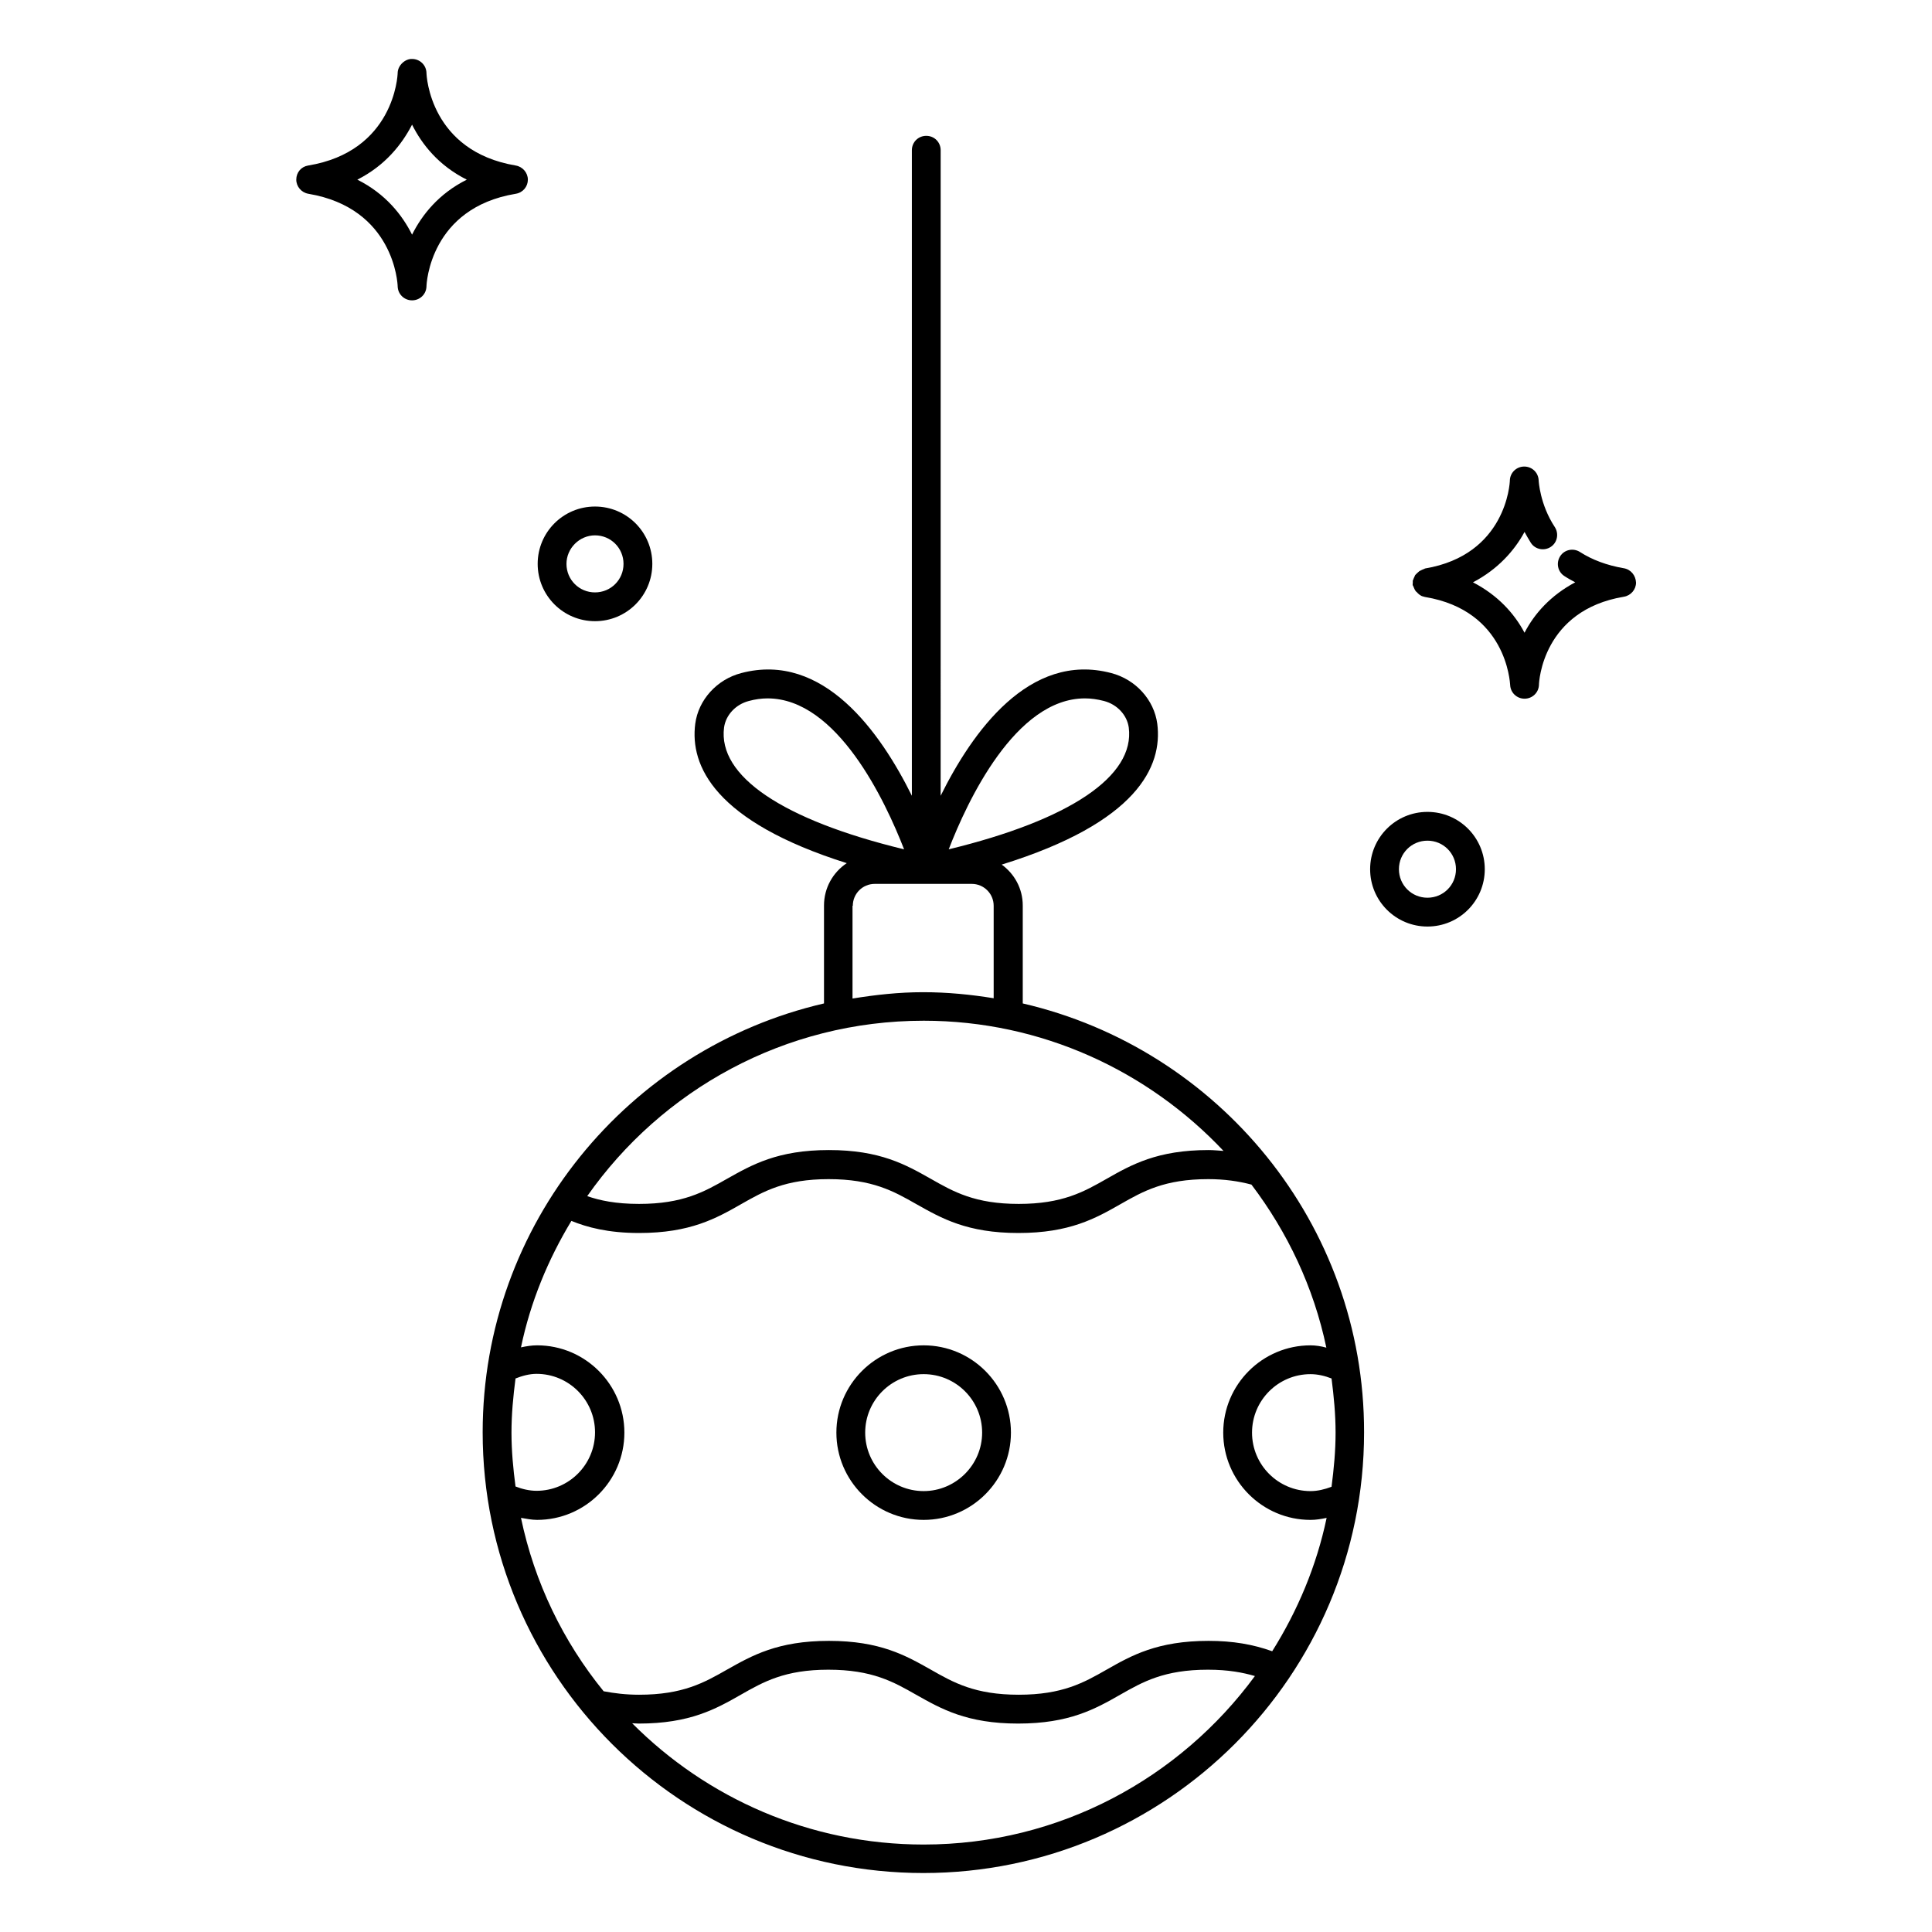 <?xml version="1.0" encoding="UTF-8"?>
<!-- Uploaded to: ICON Repo, www.iconrepo.com, Generator: ICON Repo Mixer Tools -->
<svg fill="#000000" width="800px" height="800px" version="1.1" viewBox="144 144 512 512" xmlns="http://www.w3.org/2000/svg">
 <g>
  <path d="m574.27 294.58c-4.426-0.762-8.32-2.215-11.527-4.273-1.754-1.145-4.121-0.688-5.266 1.07-1.145 1.754-0.688 4.121 1.07 5.266 0.918 0.609 1.91 1.145 2.902 1.68-6.488 3.434-10.84 8.32-13.434 13.359-2.672-5.039-7.023-9.922-13.664-13.359 6.566-3.434 10.992-8.398 13.664-13.359 0.535 0.992 1.07 1.91 1.68 2.902 1.145 1.754 3.512 2.215 5.266 1.07 1.754-1.145 2.215-3.512 1.07-5.266-3.969-6.031-4.273-12.289-4.273-12.367-0.078-2.062-1.754-3.664-3.816-3.664s-3.742 1.602-3.816 3.664c0 0.762-0.992 19.77-22.52 23.359 0 0-0.078 0-0.078 0.078-0.305 0.078-0.609 0.23-0.918 0.383-0.152 0.078-0.305 0.152-0.457 0.23-0.23 0.152-0.383 0.383-0.609 0.535-0.152 0.152-0.305 0.305-0.457 0.457-0.152 0.152-0.152 0.383-0.305 0.609-0.078 0.23-0.23 0.457-0.305 0.762 0 0.078-0.078 0.078-0.078 0.152v0.609c0 0.23-0.078 0.383 0 0.609 0 0.078 0 0.078 0.078 0.152 0.078 0.23 0.152 0.383 0.23 0.535 0.078 0.23 0.23 0.535 0.383 0.762 0.078 0.152 0.23 0.305 0.383 0.383 0.152 0.23 0.383 0.383 0.609 0.609 0.152 0.078 0.305 0.23 0.457 0.305 0.23 0.152 0.535 0.23 0.84 0.305 0.078 0 0.152 0.078 0.305 0.078 21.527 3.586 22.441 22.52 22.52 23.281 0.078 2.062 1.754 3.664 3.816 3.664s3.742-1.602 3.816-3.664c0-0.84 0.992-19.77 22.52-23.359 1.832-0.305 3.207-1.91 3.207-3.742-0.086-1.91-1.383-3.512-3.293-3.816z"/>
  <path d="m283.89 191.61c0-1.832-1.375-3.434-3.207-3.742-22.672-3.816-23.664-23.738-23.664-24.578-0.078-2.062-1.754-3.664-3.816-3.664-1.754-0.078-3.742 1.602-3.816 3.664 0 0.84-0.992 20.84-23.738 24.578-1.836 0.305-3.133 1.832-3.133 3.742 0 1.832 1.375 3.434 3.207 3.742 22.672 3.816 23.664 23.738 23.664 24.578 0.078 2.062 1.754 3.664 3.816 3.664s3.742-1.602 3.816-3.664c0-0.84 0.992-20.84 23.664-24.578 1.906-0.309 3.207-1.91 3.207-3.742zm-30.688 14.578c-2.594-5.191-7.023-10.84-14.504-14.578 7.406-3.742 11.832-9.391 14.504-14.578 2.594 5.191 7.023 10.84 14.504 14.578-7.481 3.738-11.91 9.387-14.504 14.578z"/>
  <path d="m415.04 409.92v-25.953c0-4.504-2.215-8.398-5.574-10.84 35.953-11.145 42.672-26.031 41.223-37.328-0.84-6.336-5.727-11.754-12.215-13.434-21.754-5.727-36.871 15.727-45.191 32.52l0.004-171.07c0-2.137-1.68-3.816-3.816-3.816-2.137 0-3.816 1.68-3.816 3.816v171.07c-8.32-16.793-23.434-38.242-45.191-32.52-6.488 1.68-11.375 7.098-12.215 13.434-1.449 11.145 5.113 25.879 40.152 36.945-3.664 2.441-6.031 6.566-6.031 11.223v25.953c-51.754 11.984-90.457 58.395-90.457 113.66 0 64.426 52.367 116.79 116.79 116.79s116.79-52.367 116.79-116.79c0.078-55.27-38.699-101.68-90.457-113.66zm82.902 113.74c0 4.887-0.457 9.617-1.07 14.352-1.832 0.688-3.664 1.145-5.574 1.145-8.551 0-15.496-6.945-15.496-15.496 0-8.551 6.945-15.496 15.496-15.496 1.91 0 3.816 0.457 5.574 1.145 0.609 4.734 1.07 9.469 1.07 14.352zm-6.644-23.129c-12.746 0-23.129 10.383-23.129 23.129s10.383 23.129 23.129 23.129c1.449 0 2.824-0.23 4.273-0.535-2.672 12.746-7.711 24.656-14.426 35.344-5.113-1.832-10.457-2.75-16.871-2.75-13.586 0-20.457 3.894-27.023 7.633-6.031 3.434-11.68 6.641-23.281 6.641-11.602 0-17.25-3.207-23.281-6.641-6.641-3.742-13.434-7.633-27.023-7.633-13.586 0-20.383 3.894-27.023 7.633-6.031 3.434-11.68 6.641-23.281 6.641-3.512 0-6.566-0.383-9.391-0.918-10.688-13.129-18.32-28.777-21.906-45.953 1.375 0.23 2.824 0.535 4.273 0.535 12.746 0 23.129-10.383 23.129-23.129s-10.383-23.129-23.129-23.129c-1.449 0-2.824 0.23-4.273 0.535 2.519-12.062 7.176-23.281 13.359-33.512 4.121 1.68 9.695 3.207 17.938 3.207 13.586 0 20.457-3.894 27.023-7.633 6.031-3.434 11.68-6.641 23.207-6.641 11.602 0 17.25 3.207 23.281 6.641 6.641 3.742 13.434 7.633 27.023 7.633 13.586 0 20.457-3.894 27.023-7.633 6.031-3.434 11.68-6.641 23.281-6.641 4.273 0 8.016 0.535 11.449 1.449 9.543 12.594 16.488 27.176 19.848 43.207-1.371-0.379-2.824-0.609-4.199-0.609zm-211.75 23.129c0-4.887 0.457-9.617 1.07-14.352 1.754-0.688 3.664-1.223 5.574-1.223 8.551 0 15.496 6.945 15.496 15.496s-6.945 15.496-15.496 15.496c-1.91 0-3.816-0.457-5.574-1.145-0.613-4.656-1.07-9.387-1.07-14.273zm151.98-194.58c1.602 0 3.281 0.23 5.039 0.688 3.512 0.918 6.106 3.742 6.566 7.023 1.68 12.902-15.648 24.504-47.711 32.289 4.887-12.672 17.633-40 36.105-40zm-95.645 7.711c0.457-3.281 3.055-6.106 6.566-7.023 1.68-0.457 3.359-0.688 4.961-0.688 18.473 0 31.223 27.25 36.184 40-32.141-7.785-49.391-19.387-47.711-32.289zm34.121 47.25c0-3.207 2.594-5.801 5.801-5.801h25.727c3.207 0 5.801 2.594 5.801 5.801v24.504c-6.106-0.992-12.289-1.602-18.703-1.602s-12.594 0.688-18.703 1.68v-24.582zm18.777 30.461c31.297 0 59.543 13.359 79.465 34.504-1.297-0.078-2.594-0.23-3.969-0.23-13.586 0-20.457 3.894-27.023 7.633-6.031 3.434-11.68 6.641-23.281 6.641s-17.25-3.207-23.281-6.641c-6.641-3.742-13.434-7.633-27.023-7.633-13.586 0-20.383 3.894-27.023 7.633-6.031 3.434-11.68 6.641-23.281 6.641-6.184 0-10.457-0.918-13.742-2.062 19.695-28.09 52.289-46.484 89.16-46.484zm0 218.32c-30.152 0-57.48-12.289-77.25-32.137 0.609 0 1.145 0.078 1.754 0.078 13.586 0 20.457-3.894 27.023-7.633 6.031-3.434 11.68-6.641 23.207-6.641 11.602 0 17.25 3.207 23.281 6.641 6.641 3.742 13.434 7.633 27.023 7.633 13.586 0 20.457-3.894 27.023-7.633 6.031-3.434 11.68-6.641 23.281-6.641 5.418 0 9.312 0.762 12.441 1.68-19.848 27.02-51.754 44.652-87.785 44.652z"/>
  <path d="m388.78 500.53c-12.746 0-23.129 10.383-23.129 23.129s10.383 23.129 23.129 23.129 23.129-10.383 23.129-23.129-10.383-23.129-23.129-23.129zm0 38.625c-8.551 0-15.496-6.945-15.496-15.496 0-8.551 6.945-15.496 15.496-15.496 8.551 0 15.496 6.945 15.496 15.496 0 8.551-7.023 15.496-15.496 15.496z"/>
  <path d="m301.68 308.62c8.398 0 15.191-6.793 15.191-15.191 0-8.398-6.793-15.191-15.191-15.191-8.398 0-15.191 6.793-15.191 15.191 0 8.398 6.793 15.191 15.191 15.191zm0-22.746c4.199 0 7.559 3.359 7.559 7.559s-3.359 7.559-7.559 7.559c-4.199 0-7.559-3.359-7.559-7.559 0-4.125 3.438-7.559 7.559-7.559z"/>
  <path d="m522.29 359.16c-8.398 0-15.191 6.793-15.191 15.191 0 8.398 6.793 15.191 15.191 15.191 8.398 0 15.191-6.793 15.191-15.191 0-8.398-6.793-15.191-15.191-15.191zm0 22.746c-4.199 0-7.559-3.359-7.559-7.559 0-4.199 3.359-7.559 7.559-7.559 4.199 0 7.559 3.359 7.559 7.559 0 4.199-3.359 7.559-7.559 7.559z"/>
 </g>
</svg>